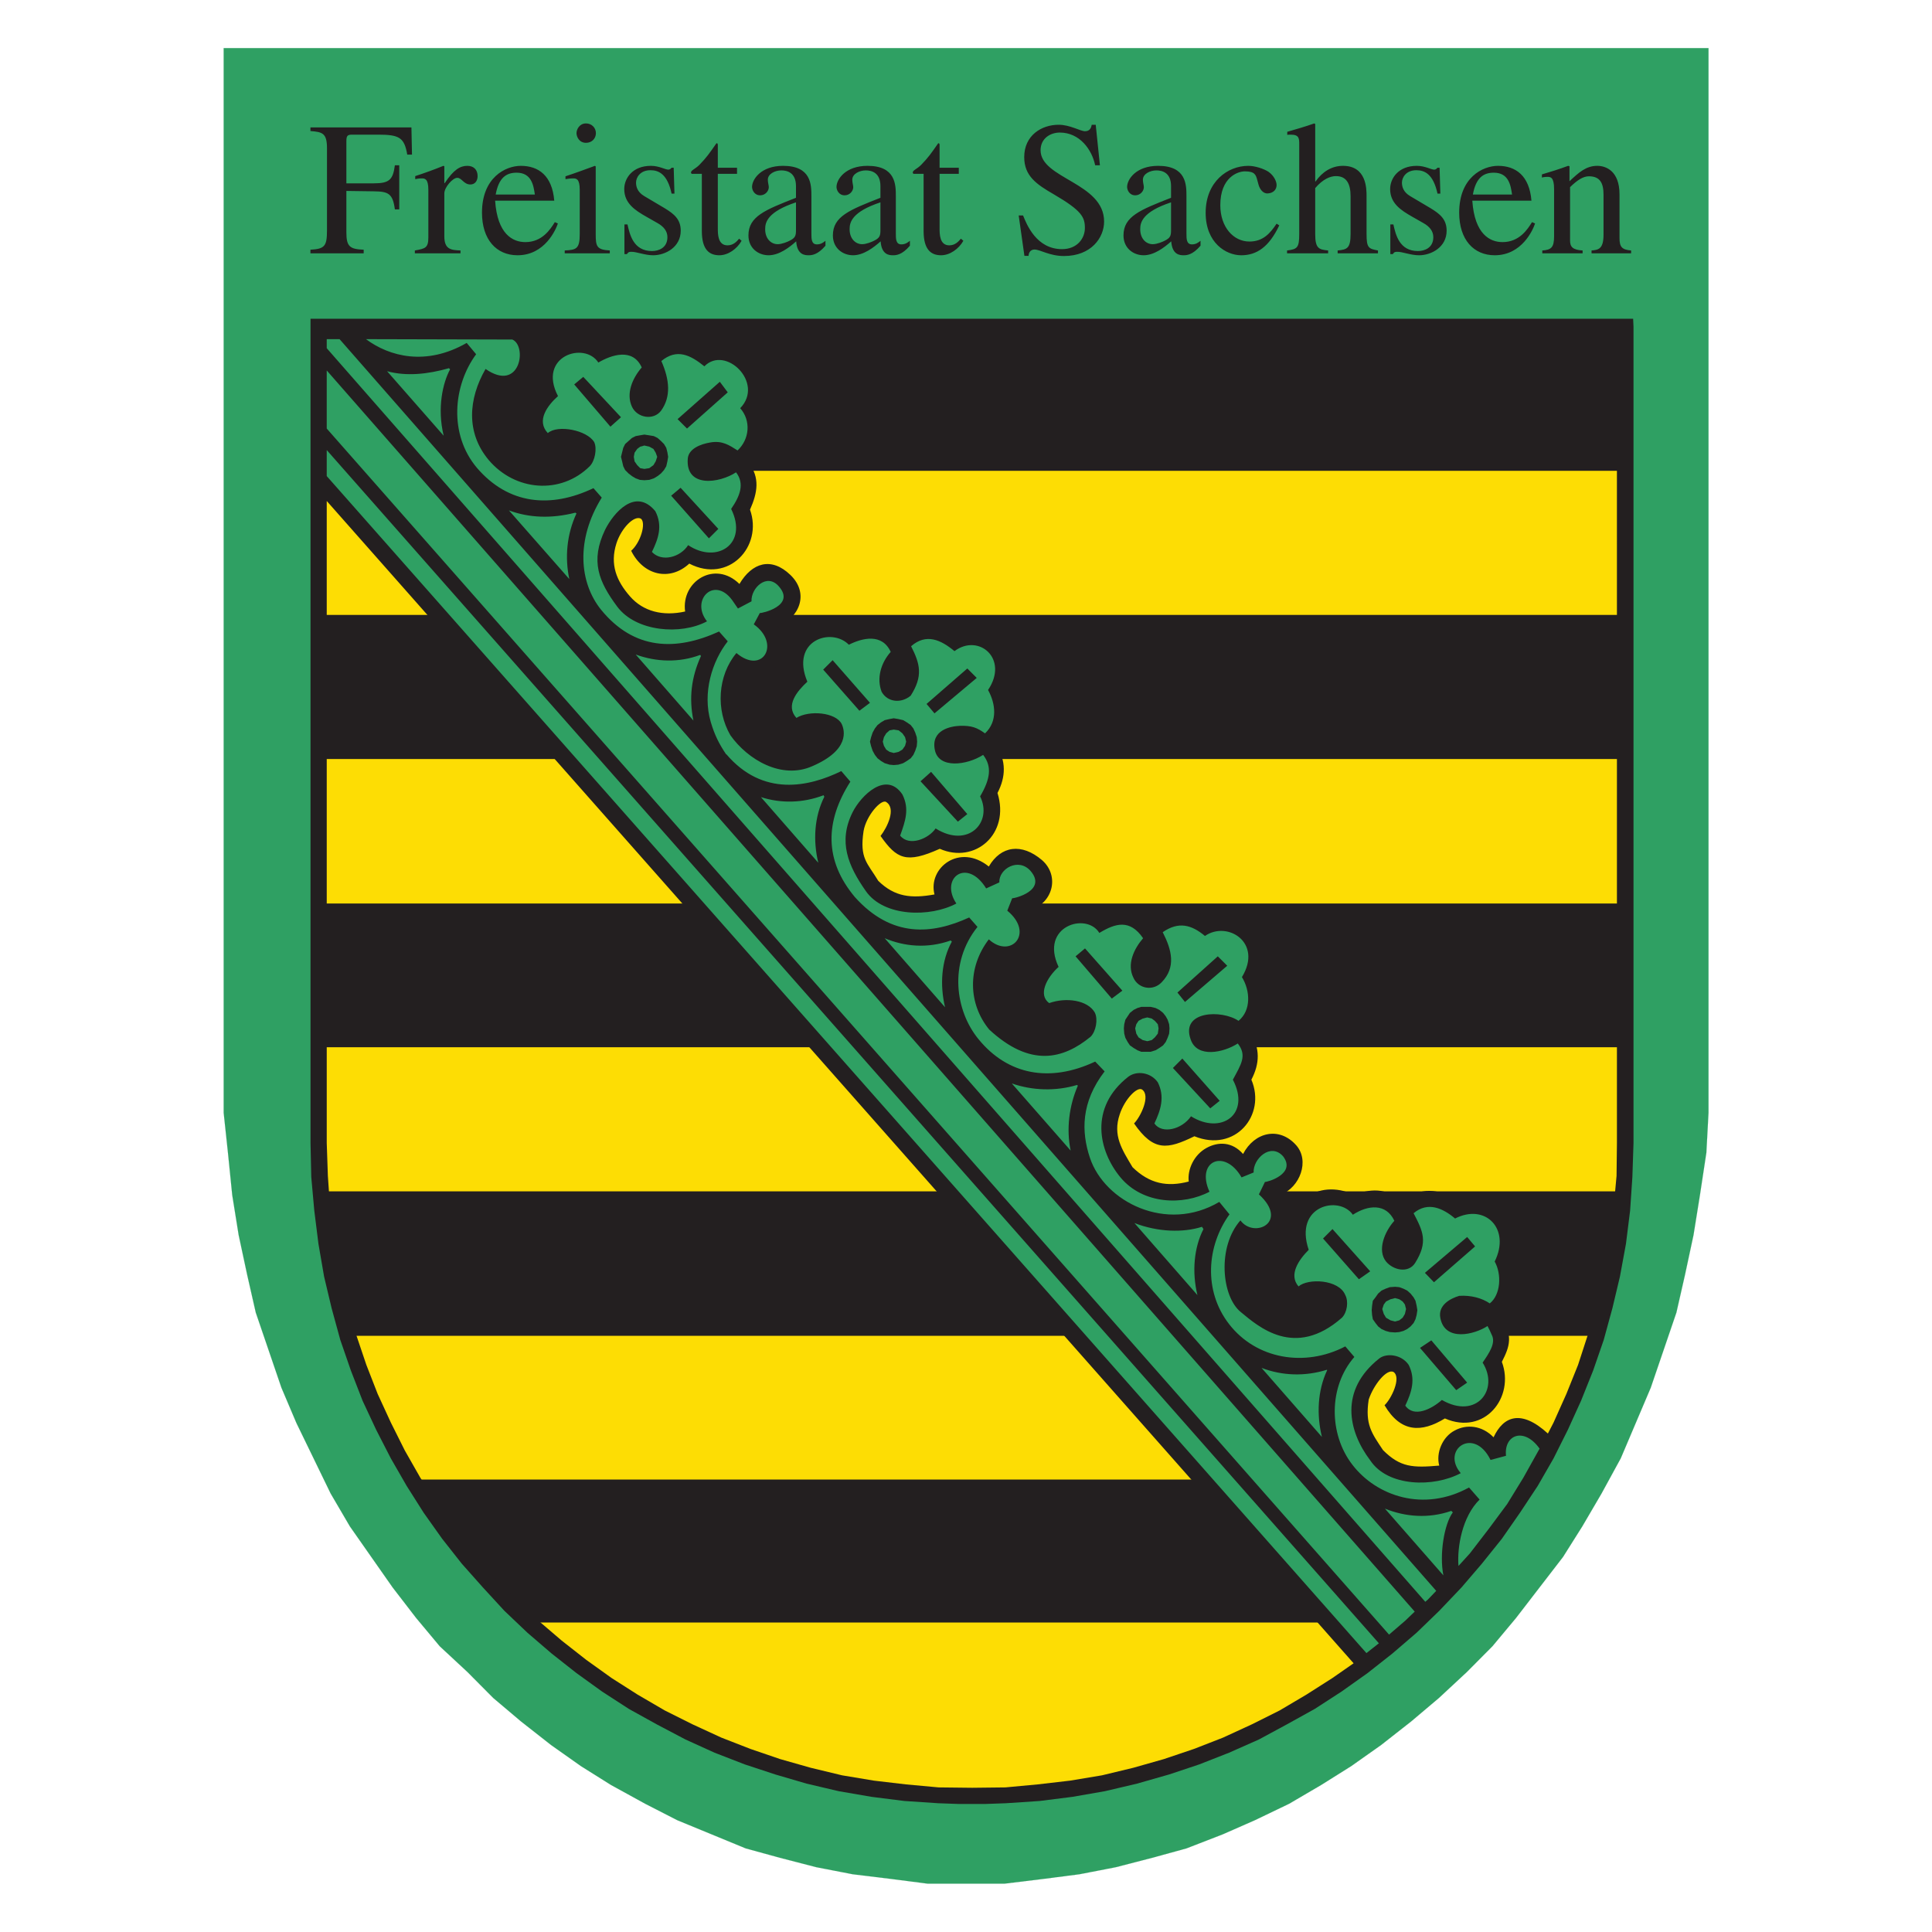 <?xml version="1.0" encoding="UTF-8" standalone="no"?>
<svg
   viewBox="0 0 377.953 377.953"
   height="100mm"
   width="100mm"
   xml:space="preserve"
   id="svg2"
   version="1.1"
   xmlns="http://www.w3.org/2000/svg"
   xmlns:svg="http://www.w3.org/2000/svg"
   xmlns:rdf="http://www.w3.org/1999/02/22-rdf-syntax-ns#"
   xmlns:cc="http://creativecommons.org/ns#"
   xmlns:dc="http://purl.org/dc/elements/1.1/"><defs
     id="defs6" /><g
     transform="matrix(1.025,0,0,-1.025,43.721,368.538)"
     id="g10"><g
       transform="scale(0.1)"
       id="g12"><path
         id="path14"
         style="fill:#2fa063;fill-opacity:1;fill-rule:evenodd;stroke:none"
         d="m 2834.24,1552.42 v -80.74 l -4.09,-76.25 -12.25,-80.74 -12.25,-76.26 -16.33,-76.25 -16.34,-71.77 -24.5,-71.77 -24.5,-71.773 -28.58,-67.281 -28.58,-67.285 -36.75,-67.281 -36.75,-62.801 -36.76,-58.309 -44.92,-58.316 -44.91,-58.313 -44.92,-53.824 -49,-49.34 -53.08,-49.344 -53.09,-44.855 -57.17,-44.855 -57.17,-40.372 -57.16,-35.882 -61.25,-35.887 -65.34,-31.399 -61.25,-26.91 -69.42,-26.918 -65.33,-17.941 -69.42,-17.941 -69.42,-13.457 -69.42,-8.969 -73.5,-8.973 h -73.5 -73.5 l -69.42,8.973 -73.5,8.969 -69.42,13.457 -69.42,17.941 -65.331,17.941 -65.336,26.918 -65.336,26.91 -61.254,31.399 -65.332,35.887 -57.168,35.882 -57.168,40.372 -57.167,44.855 -53.086,44.855 -48.997,49.344 -53.085,49.34 -44.918,53.824 -44.918,58.313 -40.836,58.316 -40.832,58.309 -36.754,62.801 -32.664,67.281 -32.672,67.285 -28.578,67.281 -24.504,71.773 -24.5,71.77 -16.332,71.77 -16.336,76.25 -12.25,76.26 -8.168,80.74 -8.164,76.25 v 80.74 1951.22 H 2834.24 V 1552.42" /><path
         id="path16"
         style="fill:none;stroke:#2fa063;stroke-width:0.156;stroke-linecap:butt;stroke-linejoin:miter;stroke-miterlimit:2.613;stroke-dasharray:none;stroke-opacity:1"
         d="m 2834.24,1552.42 v -80.74 l -4.09,-76.25 -12.25,-80.74 -12.25,-76.26 -16.33,-76.25 -16.34,-71.77 -24.5,-71.77 -24.5,-71.773 -28.58,-67.281 -28.58,-67.285 -36.75,-67.281 -36.75,-62.801 -36.76,-58.309 -44.92,-58.316 -44.91,-58.313 -44.92,-53.824 -49,-49.34 -53.08,-49.344 -53.09,-44.855 -57.17,-44.855 -57.17,-40.372 -57.16,-35.882 -61.25,-35.887 -65.34,-31.399 -61.25,-26.91 -69.42,-26.918 -65.33,-17.941 -69.42,-17.941 -69.42,-13.457 -69.42,-8.969 -73.5,-8.973 h -73.5 -73.5 l -69.42,8.973 -73.5,8.969 -69.42,13.457 -69.42,17.941 -65.331,17.941 -65.336,26.918 -65.336,26.91 -61.254,31.399 -65.332,35.887 -57.168,35.882 -57.168,40.372 -57.167,44.855 -53.086,44.855 -48.997,49.344 -53.085,49.34 -44.918,53.824 -44.918,58.313 -40.836,58.316 -40.832,58.309 -36.754,62.801 -32.664,67.281 -32.672,67.285 -28.578,67.281 -24.504,71.773 -24.5,71.77 -16.332,71.77 -16.336,76.25 -12.25,76.26 -8.168,80.74 -8.164,76.25 v 80.74 1951.22 H 2834.24 Z" /><path
         id="path18"
         style="fill:#fddd04;fill-opacity:1;fill-rule:evenodd;stroke:none"
         d="m 2681.77,1408.85 -1.44,-64.8 -5.04,-62.64 -7.92,-62.64 -10.8,-61.2 -14.4,-61.2 -15.84,-59.04 -19.44,-57.6 -23.04,-56.16 -24.48,-56.16 -28.08,-53.281 -29.52,-52.559 -32.4,-49.679 -35.28,-49.68 -37.44,-46.801 -38.88,-45.359 -41.76,-43.199 -43.2,-41.043 -45.36,-39.598 -46.8,-36.723 -49.68,-35.277 -51.12,-32.402 -51.84,-29.52 -54,-27.359 -55.44,-25.2 -56.16,-22.32 -58.32,-20.16 -59.76,-15.84 -60.48,-14.398 -61.2,-10.801 -62.64,-7.922 -64.08,-5.758 -64.08,-0.722 -64.8,0.722 -62.64,5.758 -63.36,7.922 -61.92,10.801 -59.76,14.398 -59.76,15.84 -57.6,20.16 -57.6,22.32 -54.719,25.2 -54.722,27.359 -51.84,29.52 -51.117,32.402 -48.242,35.277 -48.239,36.723 -44.64,39.598 -43.922,41.043 -41.039,43.199 -39.602,45.359 -36.719,46.801 -35.281,49.68 -31.68,49.679 -30.957,52.559 -26.64,53.281 -25.199,56.16 -22.321,56.16 -20.16,57.6 -16.562,59.04 -13.68,61.2 -10.801,61.2 -7.918,62.64 -4.32,62.64 -2.16,64.8 v 1566 h 2499.84 v -1566" /><path
         id="path20"
         style="fill:none;stroke:#fddd04;stroke-width:0.244;stroke-linecap:butt;stroke-linejoin:miter;stroke-miterlimit:2.613;stroke-dasharray:none;stroke-opacity:1"
         d="m 2681.77,1408.85 -1.44,-64.8 -5.04,-62.64 -7.92,-62.64 -10.8,-61.2 -14.4,-61.2 -15.84,-59.04 -19.44,-57.6 -23.04,-56.16 -24.48,-56.16 -28.08,-53.281 -29.52,-52.559 -32.4,-49.679 -35.28,-49.68 -37.44,-46.801 -38.88,-45.359 -41.76,-43.199 -43.2,-41.043 -45.36,-39.598 -46.8,-36.723 -49.68,-35.277 -51.12,-32.402 -51.84,-29.52 -54,-27.359 -55.44,-25.2 -56.16,-22.32 -58.32,-20.16 -59.76,-15.84 -60.48,-14.398 -61.2,-10.801 -62.64,-7.922 -64.08,-5.758 -64.08,-0.722 -64.8,0.722 -62.64,5.758 -63.36,7.922 -61.92,10.801 -59.76,14.398 -59.76,15.84 -57.6,20.16 -57.6,22.32 -54.719,25.2 -54.722,27.359 -51.84,29.52 -51.117,32.402 -48.242,35.277 -48.239,36.723 -44.64,39.598 -43.922,41.043 -41.039,43.199 -39.602,45.359 -36.719,46.801 -35.281,49.68 -31.68,49.679 -30.957,52.559 -26.64,53.281 -25.199,56.16 -22.321,56.16 -20.16,57.6 -16.562,59.04 -13.68,61.2 -10.801,61.2 -7.918,62.64 -4.32,62.64 -2.16,64.8 v 1566 h 2499.84 z" /><path
         id="path22"
         style="fill:#231f20;fill-opacity:1;fill-rule:evenodd;stroke:none"
         d="m 244.57,1045.97 c -27.359,90.72 -46.082,182.16 -53.281,275.76 H 2663.77 c -7.92,-98.64 -25.2,-190.8 -53.28,-275.76 H 244.57" /><path
         id="path24"
         style="fill:#231f20;fill-opacity:1;fill-rule:evenodd;stroke:none"
         d="M 597.371,498.77 C 492.25,592.371 417.371,683.809 368.41,771.648 H 2487.37 C 2426.17,672.289 2351.29,581.57 2262.73,498.77 H 597.371" /><path
         id="path26"
         style="fill:#231f20;fill-opacity:1;fill-rule:evenodd;stroke:none"
         d="m 191.289,1596.77 v 274.32 H 2663.77 V 1596.77 H 191.289" /><path
         id="path28"
         style="fill:#231f20;fill-opacity:1;fill-rule:evenodd;stroke:none"
         d="m 191.289,2146.85 v 275.04 H 2663.77 V 2146.85 H 191.289" /><path
         id="path30"
         style="fill:#231f20;fill-opacity:1;fill-rule:evenodd;stroke:none"
         d="m 188.41,2696.93 v 268.56 H 2663.77 V 2696.93 H 188.41" /><path
         id="path32"
         style="fill:#2fa063;fill-opacity:1;fill-rule:evenodd;stroke:none"
         d="m 2505.37,858.051 c -14.4,10.078 -24.48,18 -42.48,12.961 -18,-5.043 -27.36,-26.641 -32.4,-42.481 h -5.76 c -21.6,24.481 -39.6,37.438 -71.28,20.16 -19.44,-14.402 -25.2,-38.16 -12.24,-59.043 -37.44,-14.398 -81.36,-10.796 -116.64,7.922 -27.36,16.559 -41.04,44.641 -51.84,73.442 -11.52,48.957 2.88,88.558 42.48,118.797 33.12,12.241 41.04,-16.559 36.72,-43.2 -2.88,-12.961 -8.64,-23.757 -15.84,-35.281 25.92,-35.996 59.04,-29.519 92.16,-5.039 38.16,-13.68 61.92,-18 89.28,15.121 15.84,29.52 15.84,44.641 4.32,74.879 19.44,32.401 25.2,63.361 -9.36,89.281 41.04,27.36 45.36,59.04 30.24,104.4 12.24,33.84 10.08,59.76 -12.24,89.28 -29.52,15.12 -46.08,19.44 -77.76,9.36 l -10.08,7.2 c -39.6,18 -68.4,12.96 -97.92,-19.44 -19.44,36.72 -55.44,36.72 -89.28,20.88 -16.56,16.56 -37.44,14.4 -58.32,10.08 -46.08,-16.56 -51.12,-46.08 -40.32,-90.72 -28.08,-30.96 -41.04,-61.92 -6.48,-92.16 27.36,10.08 50.4,15.84 75.6,-2.88 17.28,-35.28 -43.2,-59.76 -69.12,-63.36 -51.12,-3.6 -98.64,27.36 -123.12,71.28 -14.4,36 -7.92,80.64 9.36,113.76 22.32,-12.96 40.32,-10.08 60.48,5.76 19.44,28.8 10.08,48.24 -12.24,72.72 l 2.88,5.76 c 31.68,5.76 56.88,23.04 46.08,57.6 -5.76,15.12 -5.04,15.12 -18.72,23.76 -37.44,17.28 -56.16,-6.48 -69.84,-39.6 l -2.88,-2.88 c -17.28,20.16 -35.28,37.44 -63.36,25.92 -21.6,-11.52 -35.28,-38.16 -23.04,-61.92 -35.28,-14.4 -80.64,-13.68 -113.04,5.76 -42.48,29.52 -72.72,90 -51.12,140.4 9.36,23.04 39.6,72 68.4,48.96 18,-23.04 3.6,-54 -8.64,-75.6 26.64,-37.44 58.32,-27.36 92.16,-5.76 33.12,-10.08 51.84,-15.84 82.08,6.48 20.16,24.48 31.68,56.16 10.8,83.52 21.6,32.4 23.76,66.96 -9.36,92.16 40.32,27.36 47.52,61.2 27.36,105.12 13.68,28.08 10.8,48.24 0,77.04 -23.76,23.76 -54.72,30.24 -86.4,21.6 -41.76,20.88 -76.32,23.04 -108,-15.12 -23.76,36 -52.56,37.44 -89.28,20.88 -26.64,20.16 -56.16,15.12 -84.24,-1.44 -25.92,-25.92 -24.48,-46.08 -18,-79.2 -27.36,-33.84 -37.44,-61.92 -2.88,-92.88 20.88,12.24 56.16,15.84 74.88,-2.88 5.76,-11.52 2.88,-19.44 -2.88,-30.24 -43.92,-37.44 -87.84,-43.92 -138.24,-14.4 -20.88,15.12 -38.88,30.24 -51.12,53.28 -13.68,36.72 -10.08,79.92 10.08,113.76 28.08,-21.6 64.08,0 69.84,32.4 0,15.12 -3.6,22.32 -10.8,36 -5.04,5.04 -11.52,7.2 -11.52,15.12 43.2,9.36 74.16,36 44.64,74.16 -15.84,20.16 -40.32,29.52 -66.24,12.24 -7.2,-5.76 -20.88,-18 -28.8,-36.72 -17.28,19.44 -28.8,28.8 -54.72,28.8 -30.24,-8.64 -43.92,-38.16 -32.4,-66.96 -41.04,-15.84 -97.2,-11.52 -131.04,18.72 -38.16,48.96 -54,94.32 -23.04,150.48 12.96,17.28 34.56,46.8 59.04,28.8 16.56,-22.32 3.6,-53.28 -6.48,-75.6 24.48,-37.44 56.88,-30.24 90,-5.76 42.48,-16.56 73.44,-16.56 96.48,26.64 7.2,18.72 10.08,42.48 -1.44,60.48 18,30.24 25.2,66.96 -9.36,92.88 41.76,28.08 44.64,59.76 27.36,105.12 12.24,25.92 14.4,60.48 -5.76,83.52 -27.36,15.12 -46.8,21.6 -77.76,11.52 -34.56,20.16 -67.68,25.92 -98.64,-2.88 l -9.36,-8.64 c -21.6,35.28 -54.72,33.84 -89.28,20.88 -31.68,17.28 -54,15.84 -84.24,-2.88 -25.2,-27.36 -23.04,-45.36 -14.4,-80.64 -31.68,-28.8 -39.6,-63.36 -6.48,-92.88 23.04,11.52 59.76,19.44 77.04,-4.32 4.32,-41.76 -50.4,-59.76 -84.96,-61.92 -40.32,2.88 -71.28,23.76 -97.92,53.28 -26.64,38.16 -24.48,92.88 -1.441,132.48 8.641,-6.48 18.721,-7.92 29.521,-7.92 41.76,10.8 49.68,40.32 29.52,76.32 -12.96,14.4 -15.84,12.24 2.88,18.72 39.6,12.96 55.44,39.6 30.96,72 -14.4,18.72 -36,29.52 -59.76,9.36 -15.12,-12.24 -23.039,-23.04 -29.519,-40.32 -15.121,18.72 -28.801,32.4 -54,29.52 -28.082,-7.92 -46.801,-38.16 -30.961,-65.52 -40.321,-12.24 -76.321,-10.8 -115.2,8.64 -26.64,18 -41.039,43.92 -51.839,74.16 -12.243,50.4 3.597,85.68 41.757,118.08 10.801,4.32 20.883,5.04 30.243,-2.16 17.277,-22.32 4.32,-54.72 -8.641,-75.6 25.918,-37.44 57.602,-30.96 92.16,-6.48 35.281,-9.36 51.84,-18 82.078,5.04 19.442,21.6 28.802,51.12 15.121,78.48 18.721,32.4 25.921,64.8 -10.078,96.48 41.039,26.64 44.639,56.88 29.519,102.24 11.52,28.8 13.68,56.88 -5.76,82.8 -28.802,20.16 -49.681,26.64 -83.52,18 -37.442,18.72 -66.239,23.76 -98.641,-5.04 l -9.359,-10.08 c -23.04,38.16 -51.84,36 -89.282,21.6 -26.636,20.16 -57.597,15.12 -84.957,-1.44 -26.64,-25.2 -23.043,-46.8 -16.562,-79.2 -17.278,-19.44 -30.957,-43.2 -22.321,-69.12 5.043,-10.08 10.801,-16.56 18.723,-24.48 21.598,12.96 55.438,16.56 74.16,-2.16 21.598,-32.4 -46.082,-59.76 -69.121,-63.36 -46.082,-2.88 -80.64,19.44 -110.879,53.28 -28.082,39.6 -23.761,91.44 -2.16,132.48 19.438,-14.4 41.039,-8.64 58.32,6.48 23.039,34.56 23.039,65.52 -12.961,88.56 H 191.289 V 2669.57 L 2179.93,418.129 l 42.48,35.281 41.76,34.559 37.44,36 33.84,36 32.4,35.281 28.8,34.559 25.92,33.121 22.32,31.679 20.88,29.52 17.28,28.082 25.92,44.641 15.12,29.519 5.04,10.801 -23.76,20.879" /><path
         id="path34"
         style="fill:none;stroke:#2fa063;stroke-width:0.156;stroke-linecap:butt;stroke-linejoin:miter;stroke-miterlimit:2.613;stroke-dasharray:none;stroke-opacity:1"
         d="m 2505.37,858.051 c -14.4,10.078 -24.48,18 -42.48,12.961 -18,-5.043 -27.36,-26.641 -32.4,-42.481 h -5.76 c -21.6,24.481 -39.6,37.438 -71.28,20.16 -19.44,-14.402 -25.2,-38.16 -12.24,-59.043 -37.44,-14.398 -81.36,-10.796 -116.64,7.922 -27.36,16.559 -41.04,44.641 -51.84,73.442 -11.52,48.957 2.88,88.558 42.48,118.797 33.12,12.241 41.04,-16.559 36.72,-43.2 -2.88,-12.961 -8.64,-23.757 -15.84,-35.281 25.92,-35.996 59.04,-29.519 92.16,-5.039 38.16,-13.68 61.92,-18 89.28,15.121 15.84,29.52 15.84,44.641 4.32,74.879 19.44,32.401 25.2,63.361 -9.36,89.281 41.04,27.36 45.36,59.04 30.24,104.4 12.24,33.84 10.08,59.76 -12.24,89.28 -29.52,15.12 -46.08,19.44 -77.76,9.36 l -10.08,7.2 c -39.6,18 -68.4,12.96 -97.92,-19.44 -19.44,36.72 -55.44,36.72 -89.28,20.88 -16.56,16.56 -37.44,14.4 -58.32,10.08 -46.08,-16.56 -51.12,-46.08 -40.32,-90.72 -28.08,-30.96 -41.04,-61.92 -6.48,-92.16 27.36,10.08 50.4,15.84 75.6,-2.88 17.28,-35.28 -43.2,-59.76 -69.12,-63.36 -51.12,-3.6 -98.64,27.36 -123.12,71.28 -14.4,36 -7.92,80.64 9.36,113.76 22.32,-12.96 40.32,-10.08 60.48,5.76 19.44,28.8 10.08,48.24 -12.24,72.72 l 2.88,5.76 c 31.68,5.76 56.88,23.04 46.08,57.6 -5.76,15.12 -5.04,15.12 -18.72,23.76 -37.44,17.28 -56.16,-6.48 -69.84,-39.6 l -2.88,-2.88 c -17.28,20.16 -35.28,37.44 -63.36,25.92 -21.6,-11.52 -35.28,-38.16 -23.04,-61.92 -35.28,-14.4 -80.64,-13.68 -113.04,5.76 -42.48,29.52 -72.72,90 -51.12,140.4 9.36,23.04 39.6,72 68.4,48.96 18,-23.04 3.6,-54 -8.64,-75.6 26.64,-37.44 58.32,-27.36 92.16,-5.76 33.12,-10.08 51.84,-15.84 82.08,6.48 20.16,24.48 31.68,56.16 10.8,83.52 21.6,32.4 23.76,66.96 -9.36,92.16 40.32,27.36 47.52,61.2 27.36,105.12 13.68,28.08 10.8,48.24 0,77.04 -23.76,23.76 -54.72,30.24 -86.4,21.6 -41.76,20.88 -76.32,23.04 -108,-15.12 -23.76,36 -52.56,37.44 -89.28,20.88 -26.64,20.16 -56.16,15.12 -84.24,-1.44 -25.92,-25.92 -24.48,-46.08 -18,-79.2 -27.36,-33.84 -37.44,-61.92 -2.88,-92.88 20.88,12.24 56.16,15.84 74.88,-2.88 5.76,-11.52 2.88,-19.44 -2.88,-30.24 -43.92,-37.44 -87.84,-43.92 -138.24,-14.4 -20.88,15.12 -38.88,30.24 -51.12,53.28 -13.68,36.72 -10.08,79.92 10.08,113.76 28.08,-21.6 64.08,0 69.84,32.4 0,15.12 -3.6,22.32 -10.8,36 -5.04,5.04 -11.52,7.2 -11.52,15.12 43.2,9.36 74.16,36 44.64,74.16 -15.84,20.16 -40.32,29.52 -66.24,12.24 -7.2,-5.76 -20.88,-18 -28.8,-36.72 -17.28,19.44 -28.8,28.8 -54.72,28.8 -30.24,-8.64 -43.92,-38.16 -32.4,-66.96 -41.04,-15.84 -97.2,-11.52 -131.04,18.72 -38.16,48.96 -54,94.32 -23.04,150.48 12.96,17.28 34.56,46.8 59.04,28.8 16.56,-22.32 3.6,-53.28 -6.48,-75.6 24.48,-37.44 56.88,-30.24 90,-5.76 42.48,-16.56 73.44,-16.56 96.48,26.64 7.2,18.72 10.08,42.48 -1.44,60.48 18,30.24 25.2,66.96 -9.36,92.88 41.76,28.08 44.64,59.76 27.36,105.12 12.24,25.92 14.4,60.48 -5.76,83.52 -27.36,15.12 -46.8,21.6 -77.76,11.52 -34.56,20.16 -67.68,25.92 -98.64,-2.88 l -9.36,-8.64 c -21.6,35.28 -54.72,33.84 -89.28,20.88 -31.68,17.28 -54,15.84 -84.24,-2.88 -25.2,-27.36 -23.04,-45.36 -14.4,-80.64 -31.68,-28.8 -39.6,-63.36 -6.48,-92.88 23.04,11.52 59.76,19.44 77.04,-4.32 4.32,-41.76 -50.4,-59.76 -84.96,-61.92 -40.32,2.88 -71.28,23.76 -97.92,53.28 -26.64,38.16 -24.48,92.88 -1.441,132.48 8.641,-6.48 18.721,-7.92 29.521,-7.92 41.76,10.8 49.68,40.32 29.52,76.32 -12.96,14.4 -15.84,12.24 2.88,18.72 39.6,12.96 55.44,39.6 30.96,72 -14.4,18.72 -36,29.52 -59.76,9.36 -15.12,-12.24 -23.039,-23.04 -29.519,-40.32 -15.121,18.72 -28.801,32.4 -54,29.52 -28.082,-7.92 -46.801,-38.16 -30.961,-65.52 -40.321,-12.24 -76.321,-10.8 -115.2,8.64 -26.64,18 -41.039,43.92 -51.839,74.16 -12.243,50.4 3.597,85.68 41.757,118.08 10.801,4.32 20.883,5.04 30.243,-2.16 17.277,-22.32 4.32,-54.72 -8.641,-75.6 25.918,-37.44 57.602,-30.96 92.16,-6.48 35.281,-9.36 51.84,-18 82.078,5.04 19.442,21.6 28.802,51.12 15.121,78.48 18.721,32.4 25.921,64.8 -10.078,96.48 41.039,26.64 44.639,56.88 29.519,102.24 11.52,28.8 13.68,56.88 -5.76,82.8 -28.802,20.16 -49.681,26.64 -83.52,18 -37.442,18.72 -66.239,23.76 -98.641,-5.04 l -9.359,-10.08 c -23.04,38.16 -51.84,36 -89.282,21.6 -26.636,20.16 -57.597,15.12 -84.957,-1.44 -26.64,-25.2 -23.043,-46.8 -16.562,-79.2 -17.278,-19.44 -30.957,-43.2 -22.321,-69.12 5.043,-10.08 10.801,-16.56 18.723,-24.48 21.598,12.96 55.438,16.56 74.16,-2.16 21.598,-32.4 -46.082,-59.76 -69.121,-63.36 -46.082,-2.88 -80.64,19.44 -110.879,53.28 -28.082,39.6 -23.761,91.44 -2.16,132.48 19.438,-14.4 41.039,-8.64 58.32,6.48 23.039,34.56 23.039,65.52 -12.961,88.56 H 191.289 V 2669.57 L 2179.93,418.129 l 42.48,35.281 41.76,34.559 37.44,36 33.84,36 32.4,35.281 28.8,34.559 25.92,33.121 22.32,31.679 20.88,29.52 17.28,28.082 25.92,44.641 15.12,29.519 5.04,10.801 z" /><path
         id="path36"
         style="fill:#231f20;fill-opacity:1;fill-rule:evenodd;stroke:none"
         d="m 1452.73,152.449 40.32,1.442 64.8,4.32 62.64,7.918 61.92,10.801 61.2,14.398 60.48,17.281 58.32,19.442 56.88,22.32 56.88,25.199 53.28,28.801 53.28,29.52 51.12,33.121 49.68,35.277 47.52,37.441 46.08,39.602 43.2,41.758 42.48,44.64 38.88,45.36 38.16,47.519 34.56,49.68 33.84,51.121 30.24,52.559 27.36,54.722 25.2,55.438 23.04,57.601 20.16,58.32 16.56,60.48 14.4,60.48 11.52,62.64 7.92,63.36 4.32,64.08 2.16,64.8 v 1558.08 0 l -0.72,15.12 H 197.051 v 0 H 166.09 v -1573.2 l 1.441,-64.8 5.758,-64.08 7.922,-63.36 10.801,-62.64 14.398,-60.48 16.559,-60.48 20.16,-58.32 22.32,-57.601 25.922,-55.438 28.078,-54.722 30.242,-52.559 32.399,-51.121 35.281,-49.68 37.438,-47.519 40.32,-45.36 41.039,-44.64 43.922,-41.758 46.078,-39.602 47.523,-37.441 48.957,-35.277 51.122,-33.121 53.281,-29.52 54.719,-28.801 55.441,-25.199 57.598,-22.32 59.041,-19.442 59.04,-17.281 61.2,-14.398 62.64,-10.801 62.64,-7.918 64.8,-4.32 40.32,-1.442 h 24.48 z m 893.52,556.563 c -16.56,-22.321 -25.92,-80.641 -18,-120.242 l -111.6,127.441 c 38.88,-15.84 83.52,-19.441 126.72,-4.32 z m 10.8,-102.242 c -2.88,36 7.2,94.32 40.32,126.718 l -20.16,23.043 c -86.4,-47.519 -176.4,-16.562 -222.48,43.199 -45.36,58.321 -46.08,149.04 3.6,205.92 l -17.28,20.16 c -77.04,-40.322 -169.92,-24.48 -221.76,42.48 -49.68,64.08 -42.48,149.76 0.72,209.52 l -19.44,23.76 c -100.8,-59.76 -218.88,0 -246.96,84.24 -16.56,49.68 -17.28,105.84 28.08,164.88 l -18,18.72 c -87.12,-41.04 -167.04,-25.2 -222.48,42.48 -44.64,54 -57.6,145.44 -2.16,214.56 l -15.84,18 c -70.56,-32.4 -147.6,-39.6 -218.16,38.88 -59.04,70.56 -56.88,144.72 -8.64,220.32 l -17.28,20.16 c -61.92,-30.24 -149.76,-49.68 -219.599,32.4 v -0.72 c -13.679,20.16 -22.32,37.44 -29.519,61.92 -16.563,56.16 2.879,116.64 32.398,154.08 l -16.558,18.72 c -82.082,-37.44 -162,-36 -225.364,41.76 -41.039,51.12 -48.957,132.48 1.442,213.84 l -15.84,18 c -81.36,-38.88 -162,-31.68 -222.481,38.88 -54,64.08 -45.359,156.96 -1.441,216.72 l -18,21.6 c -77.758,-44.64 -147.598,-25.92 -192.238,7.2 l 279.359,-0.72 c 28.801,-12.24 15.121,-102.24 -51.121,-56.16 -33.117,-57.6 -37.438,-121.68 5.762,-173.52 50.398,-59.76 137.519,-66.96 192.961,-12.24 10.078,10.08 14.398,33.84 8.64,46.08 -13.679,23.04 -69.84,33.84 -88.562,17.28 -22.321,23.76 -0.719,52.56 19.441,70.56 -39.601,76.32 50.399,105.12 77.039,64.08 24.481,14.4 65.52,28.8 82.801,-9.36 -18,-20.88 -30.238,-49.68 -18.719,-74.88 10.078,-21.6 41.039,-26.64 55.438,-7.92 19.441,26.64 16.562,59.04 0.722,95.04 29.52,24.48 55.438,11.52 82.079,-10.08 40.32,41.04 115.2,-31.68 68.398,-79.92 20.882,-23.76 18.002,-59.04 -5.039,-80.64 -15.84,10.08 -29.52,19.44 -52.559,15.12 -17.281,-2.88 -41.039,-11.52 -42.48,-30.96 -4.32,-56.16 60.48,-46.8 92.16,-25.92 16.559,-21.6 7.918,-44.64 -9.359,-69.84 33.119,-66.96 -27.36,-105.84 -82.082,-69.12 -14.399,-23.04 -50.399,-33.12 -69.118,-12.96 12.239,25.2 20.879,49.68 6.477,77.76 -38.156,46.08 -79.918,-3.6 -95.758,-35.28 -28.801,-59.76 -12.242,-99.36 23.039,-146.88 36,-48.24 121.68,-54.72 171.36,-28.08 -33.118,41.76 16.562,90 51.121,36 v 0 l 7.922,-11.52 25.918,13.68 c -1.44,25.2 29.52,55.44 52.56,28.08 31.68,-36.72 -33.12,-51.12 -36.72,-50.4 l -11.52,-21.6 c 51.84,-36.72 17.28,-97.2 -33.121,-54.72 -36,-43.2 -39.598,-108.72 -11.52,-156.96 33.121,-46.8 97.921,-84.96 156.241,-59.04 72,30.96 61.92,68.4 56.16,80.64 -11.52,22.32 -61.92,26.64 -86.4,11.52 -21.6,23.76 1.44,51.12 20.88,69.12 -33.12,79.2 46.08,104.4 79.2,70.56 25.92,12.96 63.36,22.32 79.92,-13.68 -18.72,-20.88 -27.36,-50.4 -17.28,-76.32 11.52,-20.16 37.44,-22.32 55.44,-7.2 23.76,37.44 18,60.48 0.72,94.32 28.8,25.2 56.88,12.24 82.8,-9.36 46.08,34.56 104.4,-14.4 64.08,-74.16 14.4,-25.92 18.72,-59.76 -5.76,-82.8 -15.12,10.8 -25.2,15.12 -48.24,14.4 -17.28,-0.72 -55.44,-7.92 -47.52,-46.08 7.2,-36 60.48,-29.52 92.16,-9.36 17.28,-22.32 13.68,-46.08 -5.76,-79.2 24.48,-49.68 -23.04,-100.08 -84.96,-61.2 -12.96,-19.44 -50.4,-35.28 -67.68,-13.68 10.08,28.08 18,51.12 4.32,78.48 -30.96,46.08 -79.2,-2.16 -95.04,-33.84 -28.08,-56.16 -8.64,-102.24 25.2,-150.48 34.56,-49.68 123.12,-50.4 172.8,-23.76 -32.4,48.24 20.16,88.56 56.88,28.8 l 25.2,11.52 c -1.44,25.92 36.72,48.24 59.76,21.6 31.68,-37.44 -31.68,-52.56 -35.28,-51.84 l -9.36,-23.76 c 52.56,-43.2 6.48,-92.88 -35.28,-54.72 -41.76,-54.72 -38.88,-123.84 0.72,-172.08 78.48,-72.72 141.12,-56.88 193.68,-13.68 10.08,10.08 14.4,33.12 7.92,46.08 -13.68,23.76 -54.72,29.52 -87.12,18 -21.6,15.84 -5.04,48.24 18,69.12 -36.72,77.76 53.28,105.12 77.76,64.8 30.96,18.72 58.32,26.64 83.52,-10.08 -18,-20.88 -30.96,-49.68 -18.72,-74.88 9.36,-21.6 37.44,-26.64 54,-9.36 28.08,28.8 19.44,61.92 2.16,95.76 30.24,20.88 54.72,14.4 80.64,-7.2 42.48,29.52 110.88,-12.24 70.56,-78.48 15.84,-25.92 18,-63.36 -6.48,-83.52 -31.68,21.6 -110.88,19.44 -91.44,-35.28 12.24,-36.72 63.36,-25.2 90,-7.92 18,-23.04 6.48,-39.6 -9.36,-69.12 34.56,-66.24 -22.32,-105.84 -79.92,-69.84 -17.28,-25.2 -55.44,-34.56 -69.84,-13.68 12.24,25.92 20.16,51.12 6.48,78.48 -12.96,18.72 -39.6,23.04 -56.16,10.8 -75.6,-59.04 -56.88,-141.84 -15.12,-192.24 43.2,-51.84 119.52,-54 169.92,-27.36 -26.64,58.32 28.8,83.52 61.2,27.36 l 23.04,9.36 c -1.44,25.92 32.4,57.6 56.16,30.96 25.92,-33.84 -30.96,-49.68 -34.56,-48.96 l -11.52,-23.76 c 58.32,-53.28 -9.36,-84.96 -35.28,-49.68 -44.64,-50.4 -36,-145.44 0.72,-174.96 33.12,-27.36 102.96,-90 192.96,-10.8 10.08,10.08 12.96,30.96 6.48,43.2 -12.24,30.24 -71.28,32.4 -89.28,16.56 -19.44,22.32 0.72,51.12 19.44,69.84 -28.8,84.96 58.32,104.4 84.24,66.96 28.8,18.72 63.36,22.32 79.2,-11.52 -18.72,-20.88 -33.12,-56.16 -15.84,-77.76 13.68,-16.56 42.48,-23.04 55.44,-2.88 25.2,40.32 15.12,60.48 -2.88,95.04 27.36,23.04 56.16,9.36 79.2,-10.08 57.6,29.52 106.56,-19.44 75.6,-82.08 13.68,-24.48 11.52,-63.36 -9.36,-79.92 -15.12,10.08 -35.28,15.84 -58.32,14.4 -17.28,-5.04 -41.04,-18 -36,-42.48 8.64,-45.36 64.8,-31.68 90,-15.12 2.16,-3.6 5.76,-11.52 7.92,-16.56 8.64,-15.84 -5.04,-35.28 -17.28,-53.278 32.4,-51.122 -11.52,-109.442 -77.76,-71.282 -19.44,-17.281 -53.28,-34.558 -69.84,-10.8 12.24,25.921 20.16,50.402 6.48,77.761 -13.68,20.159 -42.48,23.039 -56.16,12.239 -76.32,-60.481 -59.76,-138.239 -17.28,-194.399 33.84,-51.121 121.68,-51.84 172.8,-24.48 -38.16,44.64 25.2,90 56.88,25.199 l 29.52,7.922 c -4.32,40.316 34.56,55.437 64.08,13.679 l -30.96,-55.441 -30.96,-50.398 -35.28,-47.524 -36,-46.797 z M 312.25,2887.01 c 36.719,-10.08 77.762,-5.76 118.078,5.76 l 2.16,-2.16 c -13.679,-25.2 -25.199,-73.44 -12.238,-126.72 z m 232.559,-265.68 c 38.882,-14.4 81.359,-15.84 126.722,-4.32 l 2.16,-1.44 c -18.722,-40.32 -22.32,-84.24 -13.679,-125.28 z M 786.73,2346.29 c 39.598,-14.4 82.801,-15.84 123.122,-0.72 l 1.437,-2.16 c -18.719,-41.04 -23.039,-80.64 -14.398,-123.12 z m 239.04,-272.16 c 38.16,-12.24 79.92,-11.52 119.52,3.6 l 1.44,-2.88 c -19.44,-38.88 -21.6,-84.24 -11.52,-126 z m 236.16,-269.28 c 37.44,-15.84 81.36,-20.16 126,-4.32 l 2.16,-2.16 c -20.16,-36.72 -23.04,-82.8 -12.96,-125.28 z m 242.64,-277.2 c 39.6,-13.68 83.52,-15.12 124.56,-2.88 l 1.44,-1.44 c -16.56,-38.16 -22.32,-82.8 -13.68,-123.84 z m 234,-266.4 c 44.64,-17.28 92.88,-18.72 128.88,-7.2 l 2.88,-4.32 c -18,-35.28 -22.32,-81.36 -11.52,-126 z m 242.64,-276.48 c 39.6,-15.122 82.8,-16.559 124.56,-3.598 l 0.72,-0.723 c -18.72,-39.597 -20.16,-85.679 -10.08,-127.437 z M 221.531,2948.21 h -24.48 v -17.28 L 2293.69,538.371 l 5.04,4.32 15.84,16.559 z m 365.039,8.64 c 33.84,-49.68 -10.082,-123.84 -71.281,-107.28 -23.039,-49.68 -2.879,-95.76 13.68,-109.44 v -0.72 c 9.359,-9.36 17.281,-16.56 29.519,-23.76 73.442,-41.04 124.563,8.64 118.801,22.32 -1.437,5.04 -32.398,18 -63.359,-7.2 -23.039,15.84 -62.641,53.28 -11.52,115.92 -24.48,84.24 61.199,126.72 122.399,95.76 32.402,15.12 71.281,7.2 86.402,-14.4 33.117,26.64 74.16,25.2 109.437,7.2 88.562,13.68 128.882,-50.4 103.682,-118.8 15.12,-38.16 9.36,-75.6 -22.32,-103.68 22.32,-28.8 17.28,-57.6 2.88,-90 25.2,-70.56 -41.038,-141.84 -115.921,-102.96 -37.438,-34.56 -87.84,-22.32 -110.879,24.48 18,15.84 28.801,52.56 18.719,61.2 -12.957,7.2 -37.438,-18 -46.797,-46.8 -12.961,-40.32 0,-72 25.918,-101.52 25.199,-28.8 62.64,-38.16 105.121,-28.8 -7.922,57.6 56.879,98.64 103.679,52.56 23.76,40.32 60.48,52.56 97.2,17.28 37.44,-36 15.84,-82.8 -23.76,-97.92 32.4,-51.84 -12.96,-112.32 -67.682,-95.04 -25.199,-66.24 0.723,-108 45.362,-133.92 61.2,-36 127.44,10.08 116.64,26.64 -7.2,10.08 -44.64,10.08 -61.92,-13.68 0,-0.72 -75.6,51.12 -11.52,119.52 -23.04,74.88 47.52,128.88 118.8,96.48 41.76,17.28 67.68,5.76 89.28,-15.12 33.12,26.64 72.72,24.48 108,5.76 86.4,19.44 124.56,-43.92 99.36,-114.48 15.84,-46.08 9.36,-72 -20.16,-103.68 20.16,-28.8 18.72,-60.48 2.88,-90.72 24.48,-78.48 -43.2,-136.08 -110.16,-106.56 -64.08,-28.8 -82.08,-19.44 -113.04,24.48 12.96,16.56 30.24,52.56 10.8,64.8 -9.36,6.48 -38.16,-25.92 -43.2,-55.44 -7.92,-52.56 7.2,-60.48 28.08,-95.04 31.68,-30.96 63.36,-33.84 107.28,-25.92 -12.96,50.4 47.52,98.64 103.68,53.28 23.04,39.6 62.64,45.36 101.52,12.24 34.56,-30.24 20.88,-83.52 -25.2,-96.48 7.92,-11.52 14.4,-26.64 14.4,-42.48 0,-23.76 -11.52,-34.56 -28.08,-46.8 -11.52,-8.64 -36,-12.96 -51.12,-7.92 -15.84,-42.48 -12.96,-71.28 11.52,-109.44 83.52,-80.64 154.08,-15.12 151.2,-2.16 -4.32,15.84 -58.32,10.08 -64.08,-7.2 0,0 -61.2,60.48 -12.96,117.36 -20.16,90 67.68,124.56 122.4,94.32 57.6,23.76 87.12,-13.68 89.28,-12.24 33.12,27.36 72.72,23.76 108,5.04 79.2,25.2 131.04,-52.56 99.36,-121.68 21.6,-35.28 11.52,-64.8 -17.28,-99.36 19.44,-30.24 18,-59.76 2.16,-90 28.8,-67.68 -30.96,-139.68 -108.72,-108 -51.84,-25.2 -77.76,-29.52 -115.2,24.48 12.24,12.24 32.4,53.28 15.12,64.8 -9.36,5.76 -33.12,-18.72 -42.48,-47.52 -13.68,-40.32 4.32,-66.96 24.48,-100.8 32.4,-31.68 66.24,-38.16 107.28,-27.36 -2.88,23.04 10.08,51.12 33.84,64.08 22.32,12.24 48.96,12.24 69.84,-11.52 21.6,41.76 69.12,53.28 101.52,16.56 25.92,-29.52 7.2,-79.92 -29.52,-94.32 33.84,-48.96 -12.24,-110.88 -66.96,-92.16 -13.68,-30.24 -12.96,-83.52 11.52,-108.72 26.64,-28.08 72,-55.44 121.68,-31.68 0.72,1.44 17.28,9.36 25.92,16.56 3.6,3.6 3.6,10.8 5.04,10.08 -15.84,13.68 -40.32,7.92 -40.32,7.92 -4.32,-1.44 -8.64,-1.44 -15.84,-12.24 0,0 -34.56,8.64 -42.48,39.6 -5.04,19.44 -7.92,42.48 23.04,76.32 -17.28,77.76 48.24,126.72 118.08,94.32 26.64,10.08 64.8,15.84 89.28,-14.4 38.88,31.68 72,24.48 108,5.76 88.56,16.56 126.72,-46.8 105.12,-115.2 12.24,-45.36 7.2,-74.88 -20.88,-108 21.6,-38.16 16.56,-56.16 0.72,-87.121 25.2,-67.68 -33.12,-141.117 -108.72,-108 -44.64,-27.359 -84.24,-27.359 -115.2,25.199 12.96,12.242 32.4,52.563 17.28,63.364 -12.96,7.199 -38.16,-24.481 -47.52,-52.563 -7.2,-47.519 5.76,-64.078 27.36,-96.48 33.12,-33.118 56.88,-33.84 107.28,-29.52 -6.48,23.762 5.76,54.723 29.52,66.961 22.32,12.238 51.84,10.082 74.16,-12.961 18.72,40.32 52.56,54 103.68,7.199 l 10.8,20.883 24.48,54.719 22.32,55.441 18.72,57.599 16.56,58.32 13.68,59.04 10.8,61.2 7.92,61.92 5.76,62.64 0.72,62.64 V 2956.85 Z M 2273.53,519.648 197.051,2888.45 V 2777.57 L 2224.57,475.73 l 30.96,26.641 z M 2205.13,459.172 197.051,2736.53 v -49.68 L 2181.37,440.449 Z M 197.051,2639.33 2156.89,421.012 l -40.32,-28.082 -49.68,-31.68 -51.12,-30.238 -53.28,-26.641 -54.72,-25.199 -55.44,-21.602 -57.6,-19.441 -58.32,-16.559 -59.76,-14.398 -60.48,-10.082 -61.92,-7.199 -61.92,-5.762 -63.36,-0.719 -64.08,0.719 -62.64,5.762 -61.2,7.199 -60.48,10.082 -59.76,14.398 -58.32,16.559 -56.88,19.441 -55.442,21.602 -54.719,25.199 -53.281,26.641 -51.84,30.238 -49.68,31.68 -48.238,34.558 -46.801,36.723 -44.64,38.16 -42.481,40.32 -41.039,43.2 -38.879,44.64 -36.718,46.797 -33.84,47.524 -32.403,50.398 -29.519,51.84 -26.641,53.281 -25.199,54.719 -21.602,55.441 -19.437,57.599 -16.563,58.32 -14.398,59.04 -10.801,61.2 -7.918,61.92 -4.32,62.64 -2.16,62.64 v 1225.44" /><path
         id="path38"
         style="fill:#231f20;fill-opacity:1;fill-rule:evenodd;stroke:none"
         d="m 947.289,2866.85 -80.641,-71.28 18,-18 77.762,69.12 -15.121,20.16" /><path
         id="path40"
         style="fill:#231f20;fill-opacity:1;fill-rule:evenodd;stroke:none"
         d="m 944.41,2586.05 -72,78.48 -18,-15.12 72,-81.36 18,18" /><path
         id="path42"
         style="fill:#231f20;fill-opacity:1;fill-rule:evenodd;stroke:none"
         d="m 758.648,2799.17 -72,77.04 -17.277,-14.4 69.117,-80.64 20.16,18" /><path
         id="path44"
         style="fill:#231f20;fill-opacity:1;fill-rule:evenodd;stroke:none"
         d="m 758.648,2723.57 2.161,8.64 2.16,8.64 3.601,7.2 6.481,5.76 6.48,5.76 7.199,3.6 7.918,1.44 8.641,1.44 9.359,-1.44 8.641,-1.44 7.199,-3.6 6.481,-5.76 5.761,-5.76 4.321,-7.2 2.16,-8.64 1.437,-8.64 -1.437,-8.64 -2.16,-9.36 -4.321,-7.2 -5.761,-6.48 -6.481,-5.04 -7.199,-4.32 -8.641,-2.88 -9.359,-0.72 -8.641,0.72 -7.918,2.88 -7.199,4.32 -6.48,5.04 -6.481,6.48 -3.601,7.2 -2.16,9.36 z m 44.641,-23.04 9.359,1.44 7.922,5.76 4.321,7.2 2.879,8.64 -2.879,7.92 -4.321,7.2 -7.922,4.32 -9.359,2.16 -7.918,-2.16 -5.762,-4.32 -5.039,-7.2 -1.441,-7.92 1.441,-8.64 5.039,-7.2 5.762,-5.76 7.918,-1.44" /><path
         id="path46"
         style="fill:#231f20;fill-opacity:1;fill-rule:evenodd;stroke:none"
         d="m 1419.61,2041.73 -69.12,80.64 -20.16,-18 71.28,-77.04 18,14.4" /><path
         id="path48"
         style="fill:#231f20;fill-opacity:1;fill-rule:evenodd;stroke:none"
         d="m 1419.61,2319.65 -77.76,-67.68 15.12,-18 80.64,67.68 -18,18" /><path
         id="path50"
         style="fill:#231f20;fill-opacity:1;fill-rule:evenodd;stroke:none"
         d="m 1233.85,2254.13 -71.28,81.36 -18,-18 69.12,-78.48 20.16,15.12" /><path
         id="path52"
         style="fill:#231f20;fill-opacity:1;fill-rule:evenodd;stroke:none"
         d="m 1233.85,2179.97 2.16,8.64 2.88,8.64 4.32,7.92 5.04,6.48 6.48,5.04 7.2,4.32 9.36,2.16 7.92,1.44 8.64,-1.44 9.36,-2.16 7.2,-4.32 7.2,-5.04 5.04,-6.48 3.6,-7.92 2.88,-8.64 0.72,-8.64 -0.72,-8.64 -2.88,-8.64 -3.6,-7.92 -5.04,-6.48 -7.2,-5.04 -7.2,-4.32 -9.36,-2.88 -8.64,-0.72 -7.92,0.72 -9.36,2.88 -7.2,4.32 -6.48,5.04 -5.04,6.48 -4.32,7.92 -2.88,8.64 z m 45.36,-21.6 9.36,2.16 7.2,4.32 5.04,7.2 2.16,7.92 -2.16,8.64 -5.04,7.2 -7.2,5.76 -9.36,1.44 -7.92,-1.44 -6.48,-5.76 -4.32,-7.2 -2.16,-8.64 2.16,-7.92 4.32,-7.2 6.48,-4.32 7.92,-2.16" /><path
         id="path54"
         style="fill:#231f20;fill-opacity:1;fill-rule:evenodd;stroke:none"
         d="m 1901.29,1494.53 -71.28,80.64 -18,-18 71.28,-77.04 18,14.4" /><path
         id="path56"
         style="fill:#231f20;fill-opacity:1;fill-rule:evenodd;stroke:none"
         d="m 1897.69,1770.29 -77.04,-69.12 14.4,-18 80.64,69.12 -18,18" /><path
         id="path58"
         style="fill:#231f20;fill-opacity:1;fill-rule:evenodd;stroke:none"
         d="m 1715.53,1704.77 -71.28,80.64 -18,-15.12 69.12,-80.64 20.16,15.12" /><path
         id="path60"
         style="fill:#231f20;fill-opacity:1;fill-rule:evenodd;stroke:none"
         d="m 1718.41,1632.77 0.72,7.92 2.16,8.64 4.32,6.48 4.32,6.48 7.2,5.76 7.2,3.6 7.2,2.16 h 9.36 8.64 l 9.36,-2.16 7.2,-3.6 7.2,-5.76 5.04,-6.48 3.6,-6.48 2.88,-8.64 0.72,-7.92 -0.72,-10.08 -2.88,-7.92 -3.6,-7.92 -5.04,-6.48 -7.2,-5.04 -7.2,-4.32 -9.36,-2.88 h -8.64 -9.36 l -7.2,2.88 -7.2,4.32 -7.2,5.04 -4.32,6.48 -4.32,7.92 -2.16,7.92 z m 44.64,-24.48 8.64,2.16 5.76,5.04 5.76,7.2 1.44,10.08 -1.44,7.92 -5.76,6.48 -5.76,4.32 -8.64,2.16 -8.64,-2.16 -7.92,-4.32 -4.32,-6.48 -2.16,-7.92 2.16,-10.08 4.32,-7.2 7.92,-5.04 8.64,-2.16" /><path
         id="path62"
         style="fill:#231f20;fill-opacity:1;fill-rule:evenodd;stroke:none"
         d="m 2188.57,1169.09 -72,80.64 -18,-18 68.4,-77.76 21.6,15.12" /><path
         id="path64"
         style="fill:#231f20;fill-opacity:1;fill-rule:evenodd;stroke:none"
         d="m 2373.61,956.691 -68.4,80.639 -21.6,-14.4 69.12,-80.641 20.88,14.402" /><path
         id="path66"
         style="fill:#231f20;fill-opacity:1;fill-rule:evenodd;stroke:none"
         d="m 2373.61,1234.61 -80.64,-68.4 17.28,-18 78.48,68.4 -15.12,18" /><path
         id="path68"
         style="fill:#231f20;fill-opacity:1;fill-rule:evenodd;stroke:none"
         d="m 2191.45,1094.93 0.72,8.64 1.44,9.36 5.04,6.48 5.04,7.2 6.48,5.76 7.92,3.6 7.92,2.88 10.08,0.72 7.92,-0.72 7.92,-2.88 7.2,-3.6 6.48,-5.76 5.76,-7.2 3.6,-6.48 2.16,-9.36 1.44,-8.64 -1.44,-9.36 -2.16,-7.92 -3.6,-7.2 -5.76,-6.48 -6.48,-5.04 -7.2,-3.6 -7.92,-2.16 -7.92,-0.72 -10.08,0.72 -7.92,2.16 -7.92,3.6 -6.48,5.04 -5.04,6.48 -5.04,7.2 -1.44,7.92 z m 44.64,-21.6 7.92,2.16 6.48,5.04 4.32,7.2 2.16,9.36 -2.16,8.64 -4.32,5.76 -6.48,4.32 -7.92,2.16 -8.64,-2.16 -8.64,-4.32 -4.32,-5.76 -2.88,-8.64 2.88,-9.36 4.32,-7.2 8.64,-5.04 8.64,-2.16" /><path
         id="path70"
         style="fill:#231f20;fill-opacity:1;fill-rule:evenodd;stroke:none"
         d="m 335.449,3195.86 v 84.21 h -8.347 c -3.629,-27.22 -10.164,-34.48 -39.93,-34.48 h -52.633 v 80.58 c 0,10.89 2.539,12.34 11.617,12.34 h 49.364 c 40.293,0 49.73,-5.81 55.175,-38.11 h 9.075 l -1.09,51.9 H 165.934 v -6.89 c 22.867,-1.82 31.578,-4 31.578,-32.67 v -157.18 c 0,-29.76 -4.356,-35.2 -31.578,-36.66 V 3112 H 267.57 v 6.9 c -25.773,1.09 -33.031,5.45 -33.031,32.67 v 79.5 l 52.633,-0.73 c 27.223,-0.36 35.933,-3.99 39.93,-34.48 z m 55.539,-53.36 c 0,-20.33 -5.808,-21.42 -25.773,-25.05 V 3112 h 87.117 v 5.45 c -18.512,0.73 -30.852,2.18 -30.852,27.22 v 81.68 c 0,11.61 15.969,29.76 24.684,29.76 8.711,0 12.34,-12.7 25.043,-12.7 8.715,0 13.793,6.89 13.793,15.97 0,11.98 -7.258,19.6 -19.602,19.6 -13.793,0 -26.132,-7.26 -43.191,-33.03 h -0.727 v 32.31 l -1.816,0.72 c -17.785,-7.26 -35.937,-13.79 -53.723,-19.6 v -5.81 c 3.27,0.73 7.258,1.45 12.34,1.45 5.809,0 12.707,-0.36 12.707,-21.77 z m 241.387,29.04 c -8.348,-13.43 -23.957,-38.12 -56.262,-38.12 -23.957,0 -53.359,14.88 -57.715,79.13 h 112.887 c -3.988,47.56 -29.762,66.43 -63.883,66.43 -29.043,0 -74.05,-22.14 -74.05,-89.3 0,-51.54 27.586,-81.37 67.878,-81.37 52.27,0 73.325,49.43 76.954,60.69 z m -112.891,52.63 c 5.809,31.94 19.965,41.74 39.93,41.74 28.68,0 32.305,-24.32 34.848,-41.74 z M 651.25,3112 h 86.031 v 5.45 c -25.047,1.45 -26.863,7.62 -26.863,31.58 v 128.86 l -1.449,1.09 c -18.879,-6.89 -37.391,-13.79 -56.266,-19.96 v -5.45 c 4.719,0.73 9.438,1.45 14.52,1.45 5.808,0 12.703,-0.36 12.703,-21.77 v -84.22 c 0,-28.31 -6.172,-30.49 -28.676,-31.58 z m 22.504,229.41 c 0,-6.89 5.082,-18.51 18.152,-18.51 10.891,0 18.875,7.99 18.875,18.51 0,10.17 -7.984,18.52 -18.875,18.52 -12.707,0 -18.152,-11.62 -18.152,-18.52 z m 186.941,-115.43 -1.453,49.37 h -3.992 c -1.09,-1.09 -2.902,-3.63 -6.168,-3.63 -6.172,0 -17.426,7.26 -33.394,7.26 -35.215,0 -50.821,-23.96 -50.821,-44.28 0,-26.86 19.965,-40.29 42.469,-53 l 21.051,-11.98 c 11.617,-6.53 18.875,-15.24 18.875,-26.86 0,-20.69 -17.059,-26.5 -29.399,-26.5 -35.574,0 -42.472,31.58 -46.824,50.82 h -5.809 v -56.69 h 4.719 c 2.176,3.33 3.629,4.42 7.985,4.42 10.164,0.36 25.773,-6.6 42.105,-6.6 23.234,0 52.633,15.31 52.633,46.89 0,21.78 -12.703,31.94 -30.488,42.83 l -39.204,23.24 c -13.429,7.98 -15.609,18.51 -15.609,25.77 0,9.44 7.621,23.59 27.586,23.59 15.973,0 32.305,-7.62 40.293,-44.65 z m 119.422,49.37 h -36.664 v 42.11 c 0,2.9 0,4.72 -2.539,4.72 -13.43,-19.24 -18.875,-27.23 -32.668,-41.38 -7.984,-7.99 -15.973,-10.17 -15.973,-14.52 0,-1.09 0.727,-2.18 1.454,-2.55 h 19.238 v -109.25 c 0,-36.3 14.883,-46.17 33.394,-46.17 16.696,0 33.758,12.05 42.469,27.65 l -4.715,4 c -3.996,-4.72 -10.531,-12.71 -22.144,-12.71 -18.516,0 -18.516,21.42 -18.516,32.67 v 103.81 h 36.664 z m 112.523,-118.7 c 0,-10.89 -1.09,-15.24 -12.34,-20.69 -3.26,-1.81 -14.51,-6.53 -22.5,-6.53 -13.44,0 -23.96,11.25 -23.96,28.31 v 0.73 c 0,12.34 3.99,32.67 58.8,50.82 z m 56.27,-20.69 c -4,-3.26 -8.71,-6.89 -16.34,-6.89 -10.52,0 -10.52,10.52 -10.52,21.05 v 70.78 c 0,21.78 0,58.08 -54.09,58.08 -42.1,0 -59.17,-25.77 -59.17,-40.29 0,-5.81 4.36,-15.97 15.61,-15.97 9.44,0 16.34,7.98 16.34,15.6 0,3.27 -1.82,8.72 -1.82,14.16 0,11.25 13.79,17.79 25.78,17.79 10.88,0 27.94,-3.99 27.94,-30.13 V 3218 c -59.16,-23.23 -90.75,-35.57 -90.75,-71.87 0,-24.33 18.88,-37.82 38.49,-37.82 19.96,0 39.2,14.58 52.63,26.57 1.81,-26.2 17.06,-26.57 23.59,-26.57 5.81,0 17.06,0.37 32.31,18.22 z m 104.9,20.69 c 0,-10.89 -1.09,-15.24 -12.34,-20.69 -3.27,-1.81 -14.52,-6.53 -22.51,-6.53 -13.43,0 -23.95,11.25 -23.95,28.31 v 0.73 c 0,12.34 3.99,32.67 58.8,50.82 z m 56.26,-20.69 c -3.99,-3.26 -8.71,-6.89 -16.33,-6.89 -10.53,0 -10.53,10.52 -10.53,21.05 v 70.78 c 0,21.78 0,58.08 -54.08,58.08 -42.11,0 -59.17,-25.77 -59.17,-40.29 0,-5.81 4.36,-15.97 15.61,-15.97 9.44,0 16.33,7.98 16.33,15.6 0,3.27 -1.81,8.72 -1.81,14.16 0,11.25 13.79,17.79 25.77,17.79 10.89,0 27.95,-3.99 27.95,-30.13 V 3218 c -59.17,-23.23 -90.75,-35.57 -90.75,-71.87 0,-24.33 18.88,-37.82 38.48,-37.82 19.96,0 39.2,14.58 52.64,26.57 1.81,-26.2 17.05,-26.57 23.59,-26.57 5.8,0 17.06,0.37 32.3,18.22 z m 93.29,139.39 h -36.66 v 42.11 c 0,2.9 0,4.72 -2.54,4.72 -13.43,-19.24 -18.88,-27.23 -32.67,-41.38 -7.99,-7.99 -15.97,-10.17 -15.97,-14.52 0,-1.09 0.73,-2.18 1.45,-2.55 h 19.24 v -109.25 c 0,-36.3 14.88,-46.17 33.4,-46.17 16.69,0 33.75,12.05 42.46,27.65 l -4.71,4 c -4,-4.72 -10.53,-12.71 -22.15,-12.71 -18.51,0 -18.51,21.42 -18.51,32.67 v 103.81 h 36.66 z m 261.35,82.04 h -7.62 c -0.73,-4 -2.54,-12.34 -12.7,-12.34 -9.08,0 -28.68,12.34 -50.46,12.34 -32.67,0 -65.7,-20.33 -65.7,-61.71 0,-35.94 23.23,-51.91 56.63,-71.15 53.36,-31.21 59.16,-43.56 59.16,-64.24 0,-19.61 -14.52,-40.3 -43.56,-40.3 -49,0 -67.51,47.19 -74.41,64.25 h -8.35 l 10.89,-77.01 h 7.99 c 0,5.87 3.63,12.03 11.25,12.03 10.89,0 28.68,-12.4 56.26,-12.4 51.91,0 76.6,34.91 76.6,65.77 0,74.41 -121.24,81.67 -121.24,136.12 0,22.5 18.51,33.75 36.66,33.75 38.11,0 61.34,-32.66 67.52,-62.43 h 9.07 z m 143.75,-200.74 c 0,-10.89 -1.09,-15.24 -12.34,-20.69 -3.27,-1.81 -14.52,-6.53 -22.51,-6.53 -13.43,0 -23.95,11.25 -23.95,28.31 v 0.73 c 0,12.34 3.99,32.67 58.8,50.82 z m 56.26,-20.69 c -3.99,-3.26 -8.71,-6.89 -16.33,-6.89 -10.53,0 -10.53,10.52 -10.53,21.05 v 70.78 c 0,21.78 0,58.08 -54.08,58.08 -42.11,0 -59.17,-25.77 -59.17,-40.29 0,-5.81 4.35,-15.97 15.6,-15.97 9.45,0 16.34,7.98 16.34,15.6 0,3.27 -1.81,8.72 -1.81,14.16 0,11.25 13.79,17.79 25.77,17.79 10.89,0 27.95,-3.99 27.95,-30.13 V 3218 c -59.17,-23.23 -90.75,-35.57 -90.75,-71.87 0,-24.33 18.88,-37.82 38.48,-37.82 19.97,0 39.2,14.58 52.63,26.57 1.82,-26.2 17.06,-26.57 23.6,-26.57 5.81,0 17.06,0.37 32.3,18.22 z m 145.2,32.67 c -12.34,-18.51 -25.77,-34.12 -51.91,-34.12 -30.49,0 -55.53,27.59 -55.53,69.33 0,53.36 33.39,64.61 46.82,64.61 19.24,0 21.05,-6.53 23.96,-17.42 l 2.18,-7.99 c 2.17,-7.98 8.35,-17.42 17.78,-16.69 10.89,0.72 16.7,7.62 16.7,15.97 0,6.53 -4.72,17.79 -15.61,25.41 -9.08,5.81 -25.41,11.25 -38.47,11.25 -39.21,0 -81.32,-30.13 -81.32,-89.66 0,-57.35 38.84,-81.01 67.88,-81.01 29.4,0 53,15.67 72.6,57.05 z m 193.47,-51.18 c -18.15,3.27 -21.78,5.08 -21.78,31.58 v 72.24 c 0,14.52 -0.36,57.71 -45.01,57.71 -21.78,0 -39.56,-11.61 -52.27,-29.77 h -0.72 v 109.63 l -1.82,1.09 c -17.42,-6.17 -35.21,-11.25 -51.54,-15.98 v -5.8 c 1.09,0.36 4.71,0.36 6.89,0.36 15.97,0 15.97,-7.62 15.97,-18.51 v -170.97 c 0,-26.5 -3.63,-29.04 -23.23,-31.58 V 3112 h 78.41 v 5.45 c -17.79,1.81 -24.68,3.63 -24.68,31.58 v 87.48 c 14.88,17.42 29.03,22.87 39.56,22.87 19.97,0 27.95,-14.16 27.95,-38.48 v -71.87 c 0,-27.95 -6.89,-29.77 -24.68,-31.58 V 3112 h 76.95 z m 119.06,108.53 -1.45,49.37 h -4 c -1.08,-1.09 -2.9,-3.63 -6.16,-3.63 -6.18,0 -17.43,7.26 -33.4,7.26 -35.21,0 -50.82,-23.96 -50.82,-44.28 0,-26.86 19.97,-40.29 42.47,-53 l 21.05,-11.98 c 11.62,-6.53 18.88,-15.24 18.88,-26.86 0,-20.69 -17.06,-26.5 -29.4,-26.5 -35.58,0 -42.47,31.58 -46.83,50.82 h -5.81 v -56.69 h 4.72 c 2.18,3.33 3.63,4.42 7.99,4.42 10.16,0.36 25.77,-6.6 42.11,-6.6 23.23,0 52.63,15.31 52.63,46.89 0,21.78 -12.71,31.94 -30.49,42.83 l -39.2,23.24 c -13.44,7.98 -15.61,18.51 -15.61,25.77 0,9.44 7.62,23.59 27.58,23.59 15.98,0 32.31,-7.62 40.29,-44.65 z m 174.96,-54.44 c -8.35,-13.43 -23.96,-38.12 -56.26,-38.12 -23.96,0 -53.36,14.88 -57.72,79.13 h 112.89 c -3.99,47.56 -29.76,66.43 -63.88,66.43 -29.05,0 -74.05,-22.14 -74.05,-89.3 0,-51.54 27.58,-81.37 67.88,-81.37 52.27,0 73.32,49.43 76.95,60.69 z m -112.89,52.63 c 5.81,31.94 19.96,41.74 39.93,41.74 28.68,0 32.3,-24.32 34.85,-41.74 z m 155,-79.5 c 0,-21.41 -5.45,-26.13 -22.51,-27.22 V 3112 h 76.96 v 5.45 c -18.88,1.09 -23.96,6.9 -23.96,18.87 v 102 c 13.79,13.44 25.04,20.7 35.93,20.7 21.42,0 27.95,-13.07 27.95,-35.22 v -75.86 c 0,-27.58 -9.43,-29.4 -22.86,-30.49 V 3112 h 75.5 v 5.45 c -17.79,1.45 -22.14,6.9 -22.14,23.96 v 83.12 c 0,44.65 -25.78,54.45 -42.47,54.45 -21.42,0 -35.21,-12.7 -53,-29.4 v 28.68 l -2.54,0.72 c -16.7,-6.17 -33.76,-11.61 -50.09,-16.34 v -6.16 c 1.45,0.72 5.44,1.45 10.52,1.45 5.81,0 12.71,-0.37 12.71,-23.23 v -90.03" /></g></g></svg>
